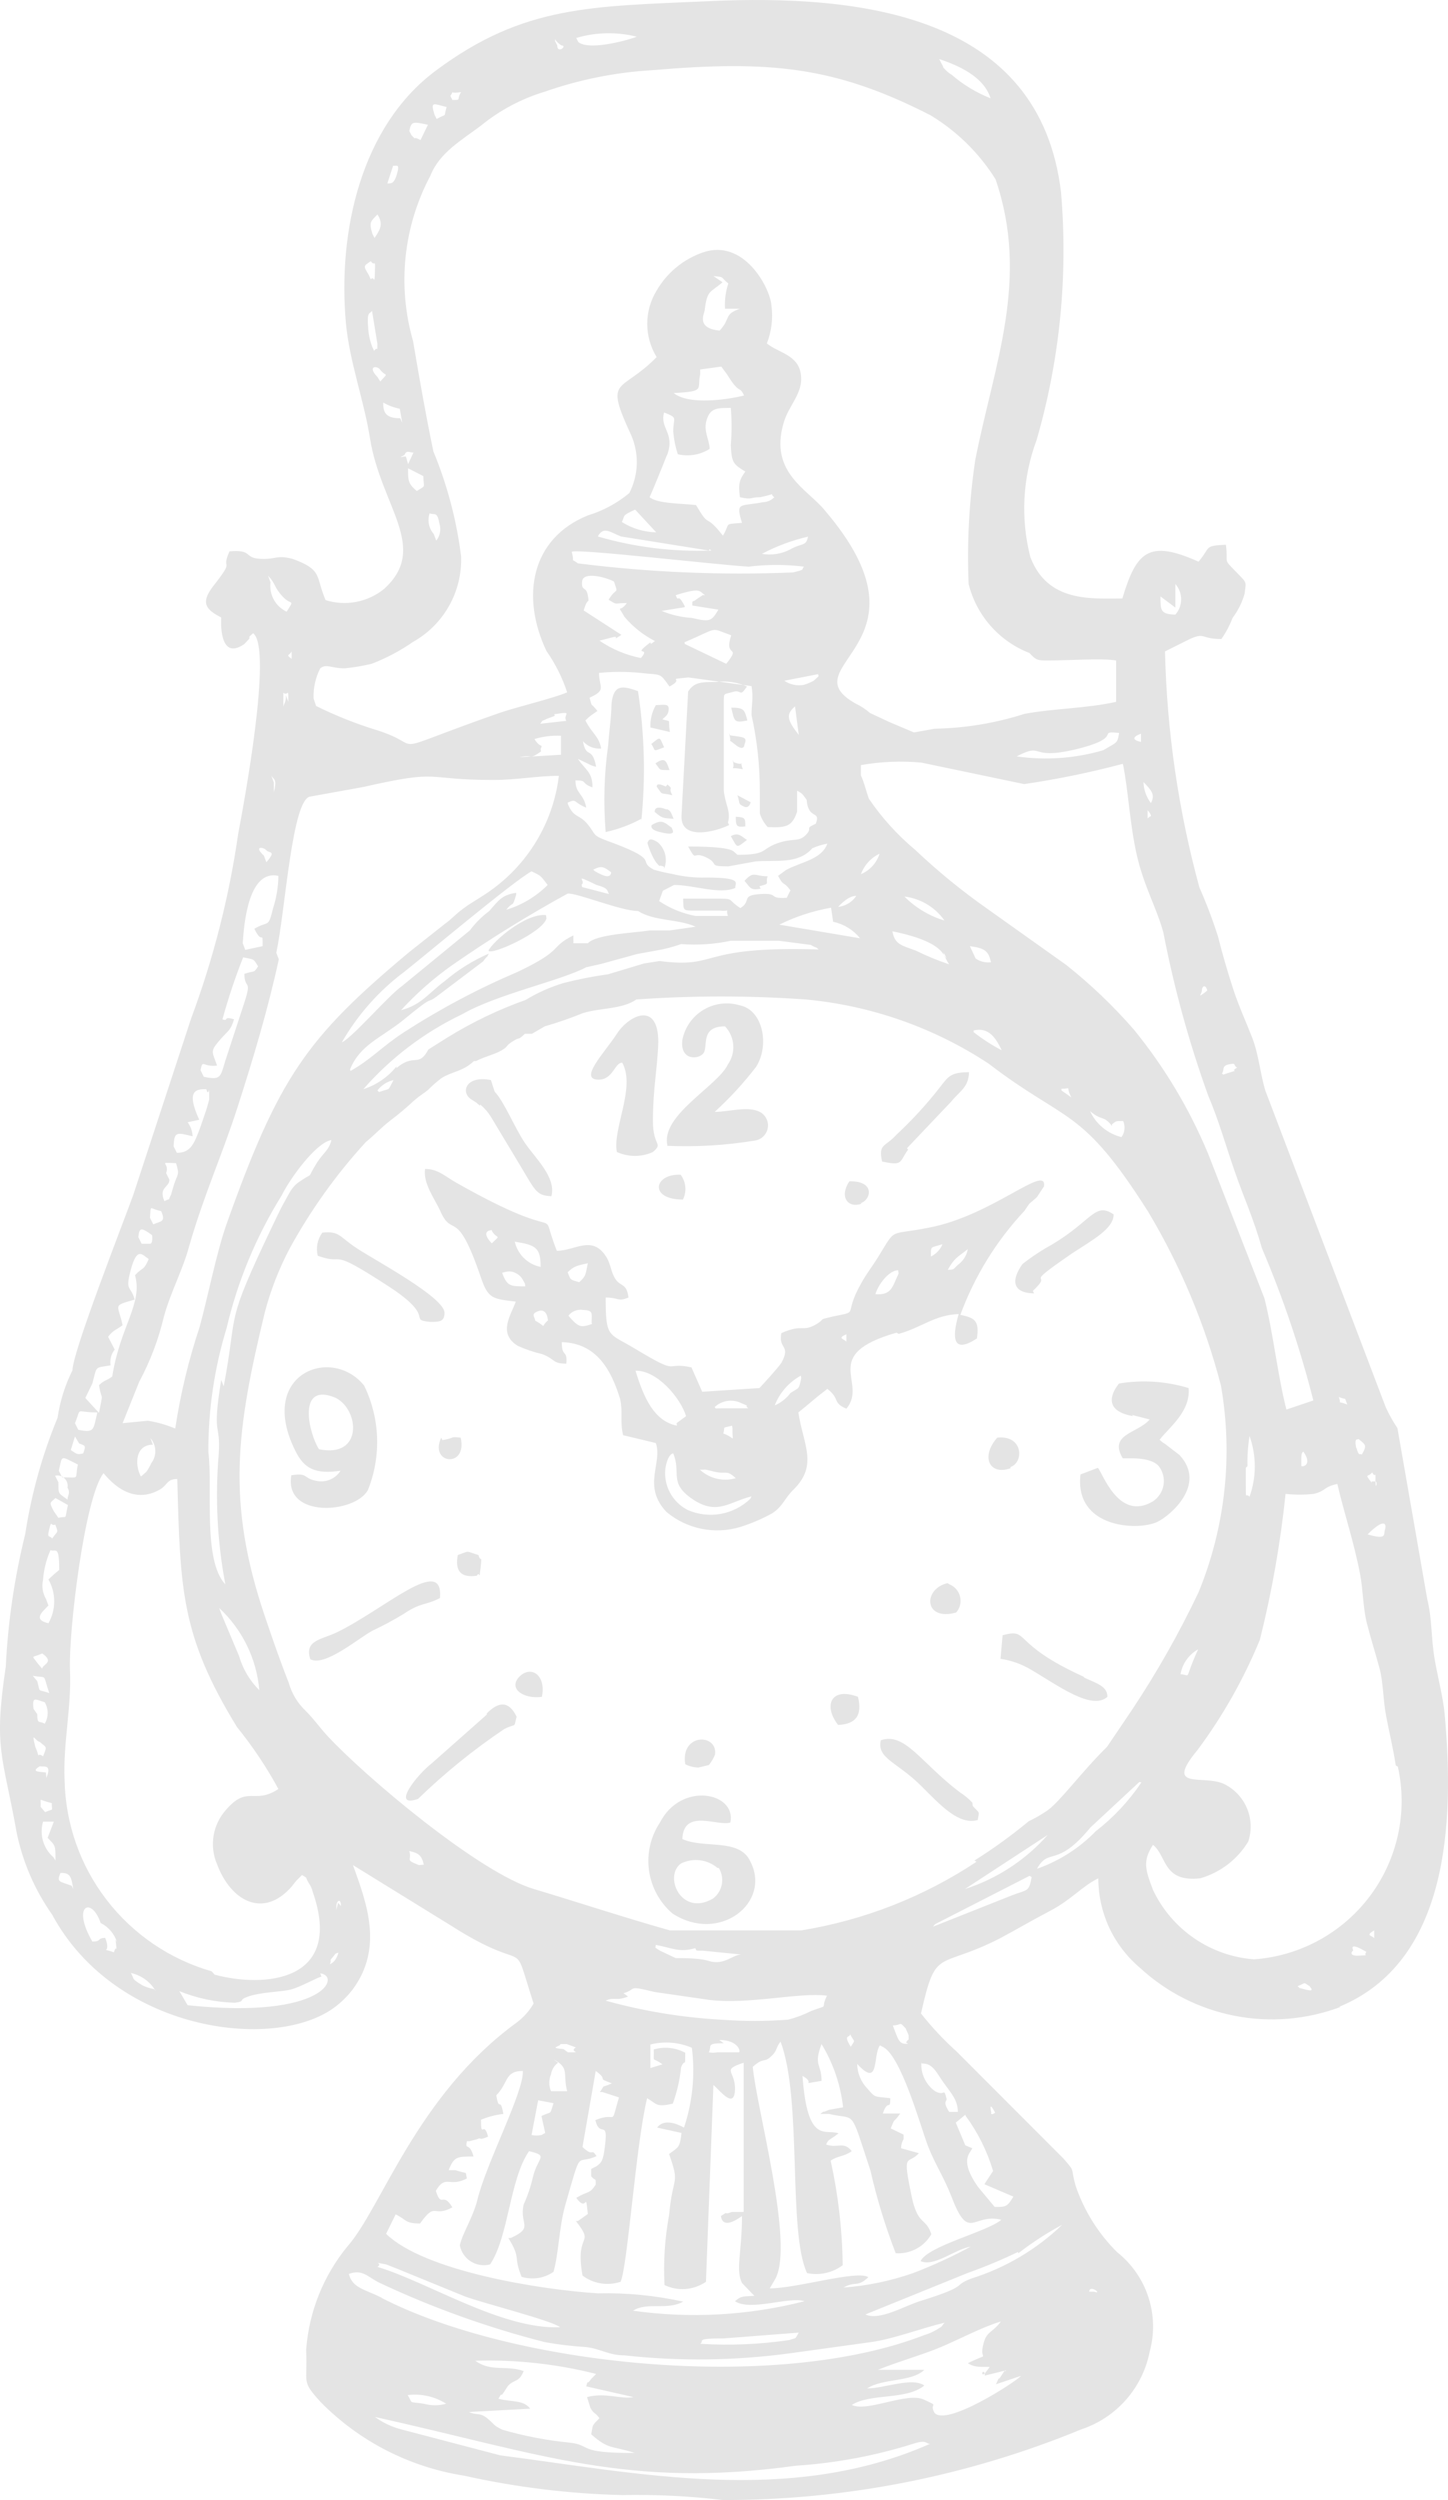 <?xml version="1.0" encoding="UTF-8"?> <svg xmlns="http://www.w3.org/2000/svg" viewBox="0 0 73 126" fill="none"><path d="M43.256 85.519C43.486 86.478 43.13 86.894 42.253 86.936C41.501 85.978 41.877 84.999 43.256 85.519ZM35.736 88.957C35.871 88.796 35.977 88.613 36.05 88.415C36.175 87.353 34.295 87.353 34.546 88.915C34.753 89.022 34.981 89.079 35.214 89.082L35.736 88.957ZM67.59 101.145C65.883 101.788 64.031 101.944 62.242 101.594C60.452 101.245 58.795 100.403 57.459 99.166C56.804 98.612 56.278 97.922 55.917 97.145C55.557 96.368 55.37 95.522 55.37 94.666C54.556 95.061 54.033 95.728 52.968 96.291C51.903 96.853 51.276 97.228 50.42 97.687C47.245 99.312 47.203 98.062 46.431 101.478C46.974 102.167 47.575 102.808 48.227 103.395L53.616 108.791C54.242 109.52 53.95 109.166 54.221 110.145C54.648 111.409 55.364 112.558 56.31 113.499C57.048 114.083 57.599 114.87 57.892 115.763C58.185 116.656 58.209 117.615 57.961 118.521C57.785 119.419 57.374 120.256 56.769 120.944C56.163 121.632 55.385 122.148 54.514 122.438C48.785 124.798 42.645 126.009 36.447 126C34.763 125.8 33.067 125.716 31.371 125.75C28.686 125.685 26.013 125.357 23.392 124.771C20.646 124.342 18.112 123.041 16.165 121.062C15.163 119.958 15.518 120.166 15.434 118.437C15.572 116.52 16.301 114.694 17.523 113.208C19.236 111.27 21.011 105.603 26.045 101.937C26.392 101.678 26.683 101.352 26.901 100.978C25.711 97.291 26.901 99.707 22.724 97.041L17.794 93.999C18.505 95.957 19.319 98.166 17.794 100.249C17.516 100.615 17.185 100.938 16.813 101.207C13.763 103.395 5.805 102.374 2.63 96.499C1.749 95.249 1.137 93.83 0.834 92.332C0.145 88.457 -0.336 88.165 0.291 83.999C0.401 81.743 0.73 79.503 1.273 77.311C1.579 75.302 2.126 73.336 2.902 71.457C3.023 70.623 3.277 69.814 3.654 69.061C3.654 68.144 6.223 61.602 6.724 60.206L9.628 51.352C10.753 48.334 11.551 45.205 12.009 42.018C12.28 40.581 13.763 32.664 12.761 31.914L12.573 32.081V32.184C12.301 32.476 12.573 32.184 12.322 32.456C10.985 33.393 11.152 31.122 11.152 31.122C10.442 30.747 10.066 30.434 10.735 29.559C11.925 28.038 11.09 28.851 11.57 27.788C12.761 27.684 12.28 28.122 13.116 28.164C13.951 28.205 13.909 27.955 14.745 28.164C16.291 28.726 15.894 29.039 16.416 30.247C16.915 30.402 17.445 30.433 17.959 30.334C18.473 30.236 18.955 30.013 19.361 29.684C21.659 27.601 19.194 25.518 18.651 22.08C18.337 20.122 17.627 18.267 17.439 16.288C17.022 11.684 18.191 6.371 21.972 3.559C26.421 0.246 29.826 0.329 35.715 0.059C43.402 -0.296 52.425 0.725 53.49 9.684C53.851 13.891 53.433 18.128 52.258 22.184C51.553 24.072 51.444 26.129 51.945 28.08C52.822 30.372 55.015 30.164 56.582 30.164C57.292 27.788 57.919 27.184 60.425 28.309L60.571 28.122C60.989 27.58 60.759 27.497 61.804 27.455C61.929 28.434 61.636 28.122 62.263 28.768C62.89 29.414 62.827 29.268 62.743 29.934C62.618 30.371 62.413 30.781 62.138 31.143C61.996 31.52 61.806 31.877 61.574 32.206C60.509 32.206 60.78 31.851 59.986 32.206L58.733 32.831C58.826 36.851 59.408 40.846 60.467 44.727C60.825 45.535 61.139 46.363 61.407 47.206C61.636 48.123 61.908 49.039 62.179 49.873C62.451 50.706 62.827 51.519 63.141 52.331C63.454 53.144 63.537 54.123 63.788 54.956L69.866 70.936C70.034 71.297 70.229 71.646 70.451 71.978L71.955 80.603C72.206 81.603 72.143 82.582 72.331 83.644C72.519 84.707 72.749 85.519 72.832 86.394C73.333 91.915 73.02 98.874 67.506 101.145H67.59ZM55.057 115.5H55.161C55.621 115.666 54.932 115.104 54.911 115.5H55.057ZM68.947 77.332C69.95 77.624 69.741 77.332 69.824 77.082C69.908 76.832 69.824 76.457 68.947 77.332ZM69.156 74.665C69.156 74.665 69.302 74.665 69.344 74.665C69.344 75.165 69.469 74.665 69.344 74.665C69.334 74.624 69.334 74.581 69.344 74.54C69.344 74.082 69.344 74.54 69.177 74.207C68.968 74.478 68.759 74.228 69.156 74.728V74.665ZM68.383 72.957C68.508 73.457 68.571 73.228 68.655 73.311C68.947 72.811 68.822 72.811 68.487 72.519C68.487 72.603 68.237 72.373 68.383 73.019V72.957ZM67.464 70.332C67.694 70.894 67.318 70.54 67.924 70.79C67.736 70.332 67.945 70.603 67.464 70.394V70.332ZM61.553 54.081C61.95 54.248 61.156 54.31 61.908 54.081C62.66 53.852 61.908 54.081 62.367 53.81C62.138 53.664 62.367 53.56 61.95 53.644C61.532 53.727 61.783 53.977 61.553 54.144V54.081ZM60.864 49.914C60.759 49.56 60.592 49.727 60.592 49.914C60.592 50.102 60.3 50.352 60.801 49.977L60.864 49.914ZM58.504 30.059C58.504 30.768 58.504 30.955 59.255 30.976C59.444 30.763 59.547 30.489 59.547 30.205C59.547 29.922 59.444 29.648 59.255 29.434V30.622L58.504 30.059ZM57.647 39.352C57.645 39.758 57.778 40.153 58.023 40.477C58.253 40.039 58.044 39.831 57.647 39.414V39.352ZM57.856 40.768V41.247C57.856 41.247 58.002 41.122 58.002 41.143C58.002 41.164 58.106 41.122 57.856 40.831V40.768ZM57.522 37.331V36.977C57.522 36.977 56.77 37.227 57.522 37.393V37.331ZM56.603 38.497C54.967 38.932 53.307 39.273 51.632 39.518L46.452 38.435C45.434 38.342 44.408 38.383 43.402 38.56V39.081C43.569 39.435 43.653 39.831 43.799 40.247C44.454 41.213 45.242 42.083 46.138 42.831C47.288 43.92 48.517 44.922 49.815 45.831L53.741 48.623C54.981 49.605 56.128 50.7 57.167 51.894C58.708 53.786 59.967 55.892 60.906 58.144L63.746 65.436C64.206 67.269 64.394 69.227 64.853 71.04L66.211 70.582C65.547 67.963 64.681 65.4 63.621 62.915C63.182 61.373 62.743 60.456 62.263 59.081C61.783 57.706 61.449 56.477 60.906 55.206C59.942 52.532 59.188 49.788 58.65 46.998C58.316 45.768 57.668 44.664 57.313 43.102C56.958 41.539 56.895 39.956 56.624 38.56L56.603 38.497ZM65.71 73.165C65.71 73.165 65.605 73.165 65.605 73.478C65.605 73.79 65.605 73.79 65.605 73.874C65.605 73.957 66.211 73.873 65.71 73.165ZM62.806 73.978C62.806 74.249 62.806 74.582 62.806 74.811C62.806 75.686 62.806 75.207 62.994 75.436C63.348 74.445 63.348 73.364 62.994 72.373C62.913 72.876 62.878 73.385 62.89 73.894L62.806 73.978ZM56.06 56.748C55.621 56.185 55.559 56.519 54.953 55.998C55.102 56.321 55.322 56.607 55.596 56.834C55.871 57.062 56.194 57.224 56.54 57.31C56.623 57.194 56.674 57.057 56.688 56.915C56.703 56.773 56.681 56.629 56.624 56.498C56.206 56.498 56.289 56.498 56.06 56.664V56.748ZM53.511 54.956L54.013 55.31C53.678 54.685 54.096 54.873 53.511 54.873V54.956ZM49.084 52.019C49.528 52.367 50.003 52.674 50.504 52.935C50.211 52.331 49.856 51.748 49.084 51.935V52.019ZM49.188 48.31C49.414 48.464 49.689 48.531 49.961 48.498C49.835 47.956 49.689 47.789 48.895 47.685L49.188 48.31ZM47.58 48.123C47.183 47.435 45.783 47.102 44.989 46.935C45.115 47.623 45.47 47.644 46.18 47.914C46.721 48.18 47.279 48.41 47.851 48.602C47.794 48.523 47.746 48.44 47.705 48.352L47.58 48.123C47.914 48.623 47.454 47.769 47.58 48.039V48.123ZM47.684 46.498C47.455 46.138 47.149 45.834 46.788 45.607C46.426 45.38 46.019 45.236 45.595 45.185C46.174 45.767 46.894 46.19 47.684 46.414V46.498ZM19.988 53.831C20.886 53.06 21.095 53.831 21.596 52.894L22.557 52.289C23.802 51.52 25.125 50.884 26.504 50.394C27.105 50.028 27.751 49.74 28.426 49.539C29.162 49.352 29.908 49.206 30.661 49.102L32.457 48.56L33.251 48.435C36.321 48.831 35.089 47.664 41.272 47.852C41.063 47.664 41.272 47.852 40.875 47.623L39.267 47.414C38.368 47.414 37.658 47.414 36.843 47.414C36.02 47.588 35.176 47.644 34.337 47.581C33.916 47.731 33.483 47.843 33.042 47.914L32.123 48.081L30.306 48.581L29.554 48.748C28.259 49.435 25.063 50.102 23.288 51.123C21.391 52.03 19.7 53.313 18.317 54.894C18.975 54.684 19.556 54.285 19.988 53.748V53.831ZM19.11 55.039C19.737 54.81 19.507 55.039 19.841 54.435C19.517 54.508 19.229 54.693 19.027 54.956L19.11 55.039ZM26.024 45.081C25.815 45.81 25.898 45.373 25.523 45.852C26.311 45.613 27.029 45.183 27.611 44.602C27.235 44.123 27.319 44.164 26.797 43.914C25.878 44.414 21.366 48.206 20.384 48.977C19.1 49.937 18.027 51.15 17.23 52.539C17.794 52.269 19.57 50.185 20.28 49.685L23.685 46.894C23.963 46.522 24.294 46.192 24.666 45.914C25.126 45.393 25.293 45.102 26.024 44.998V45.081ZM17.669 53.977C18.734 53.373 19.257 52.748 20.343 52.039C22.173 50.855 24.101 49.831 26.108 48.977C28.509 47.831 27.653 47.769 28.907 47.144V47.331C28.911 47.4 28.911 47.47 28.907 47.539C28.907 47.352 28.907 47.664 28.907 47.539H29.637C30.055 47.081 31.977 47.019 32.75 46.894H33.752L35.068 46.706C34.212 46.31 32.98 46.435 32.165 45.914C31.288 45.914 29.052 44.977 28.614 45.039C26.601 46.142 24.648 47.352 22.766 48.664C21.839 49.323 20.985 50.077 20.217 50.914C21.262 50.644 21.659 49.998 22.41 49.456C23.081 48.882 23.835 48.411 24.645 48.06C24.499 48.352 24.645 48.06 24.353 48.456L22.118 50.144C21.366 50.727 22.118 49.935 20.301 51.435C19.173 52.331 18.149 52.664 17.648 53.894L17.669 53.977ZM27.277 37.872C26.63 38.331 26.88 37.997 26.191 38.164L28.28 38.039V37.081C27.828 37.06 27.376 37.117 26.943 37.247C27.256 37.747 27.382 37.456 27.256 37.747L27.277 37.872ZM27.966 36.081L27.57 36.227C27.256 36.393 27.424 36.227 27.235 36.477L28.551 36.331C28.343 35.997 28.99 35.831 27.945 35.997L27.966 36.081ZM33.606 22.976C33.397 23.518 32.875 24.788 32.75 25.059C33.147 25.393 34.4 25.372 35.089 25.455C35.757 26.58 35.528 25.955 36.154 26.643L36.447 26.997C36.843 26.33 36.447 26.434 37.407 26.351C37.073 25.268 37.303 25.538 38.473 25.309C38.686 25.303 38.889 25.213 39.036 25.059C38.744 24.851 39.224 24.872 38.327 25.059C37.783 25.059 37.95 25.205 37.303 25.059C37.199 24.351 37.303 24.143 37.575 23.768C36.969 23.393 36.885 23.33 36.843 22.434C36.895 21.81 36.895 21.183 36.843 20.559C36.154 20.559 35.82 20.559 35.632 21.143C35.444 21.726 35.757 22.122 35.778 22.622C35.542 22.772 35.278 22.874 35.002 22.92C34.725 22.967 34.443 22.957 34.17 22.893C34.049 22.521 33.972 22.136 33.94 21.747C33.94 21.018 34.212 21.08 33.481 20.788C33.251 21.58 34.024 21.809 33.648 22.893L33.606 22.976ZM36.426 14.226C35.799 14.767 35.653 14.601 35.528 15.622C35.528 15.788 35.047 16.538 36.279 16.663C36.864 16.038 36.468 15.851 37.303 15.559C37.136 15.559 37.303 15.559 36.969 15.559C36.635 15.559 36.969 15.559 36.551 15.559C36.525 15.129 36.581 14.697 36.718 14.288C36.279 13.934 36.572 13.976 35.966 13.913L36.426 14.226ZM35.298 18.622V18.872C35.131 19.622 35.59 19.726 33.961 19.809C34.713 20.413 36.572 20.163 37.512 19.934C37.261 19.393 37.303 19.934 36.656 18.872L36.363 18.476L35.298 18.622ZM41.355 33.956L39.538 34.309C39.826 34.504 40.178 34.578 40.52 34.518C40.693 34.465 40.861 34.395 41.021 34.309C41.543 33.851 41.063 34.206 41.334 33.872L41.355 33.956ZM40.081 35.601C39.621 35.997 39.663 36.268 40.269 37.039L40.081 35.601ZM40.77 27.038C39.949 27.226 39.155 27.52 38.41 27.914C38.887 27.996 39.377 27.922 39.809 27.705C40.457 27.33 40.666 27.58 40.749 26.955L40.77 27.038ZM32.019 25.684C31.329 25.997 31.517 25.976 31.35 26.309C31.87 26.637 32.469 26.817 33.084 26.83L32.019 25.684ZM31.308 27.038C30.765 26.83 30.431 26.497 30.139 27.038C31.996 27.579 33.928 27.818 35.862 27.747C35.862 27.747 35.757 27.622 35.736 27.747L31.308 27.038ZM28.844 27.893C28.969 28.414 28.739 28.101 29.136 28.393C32.73 28.846 36.356 29 39.977 28.851C40.687 28.684 40.352 28.705 40.541 28.559C39.611 28.445 38.671 28.445 37.742 28.559C36.008 28.455 29.115 27.643 28.823 27.809L28.844 27.893ZM34.525 30.601L33.355 30.789C33.84 30.991 34.355 31.111 34.88 31.143C35.778 31.351 35.862 31.331 36.217 30.726L34.901 30.518C34.901 30.184 34.901 30.393 35.11 30.205L35.423 29.997H35.548C35.235 29.809 35.382 29.581 34.066 29.997C34.233 30.434 34.128 29.809 34.504 30.518L34.525 30.601ZM34.525 32.456L36.614 33.456C37.407 32.456 36.468 33.206 36.864 32.018C35.736 31.622 36.321 31.601 34.504 32.372L34.525 32.456ZM32.812 32.456L33.021 32.309C32.429 32.007 31.903 31.589 31.476 31.08C31.099 30.393 31.225 30.934 31.601 30.393C30.912 30.393 31.162 30.518 30.682 30.226C31.099 29.539 31.183 30.018 30.953 29.309C30.515 29.08 29.387 28.789 29.345 29.309C29.303 29.83 29.554 29.518 29.637 30.018C29.721 30.518 29.637 30.018 29.428 30.768L31.329 31.997C30.724 32.393 31.329 31.997 30.87 32.122L30.222 32.289C30.852 32.719 31.562 33.017 32.311 33.164C32.854 32.539 31.789 33.143 32.791 32.372L32.812 32.456ZM28.635 40.539C28.948 41.268 29.199 40.998 29.658 41.581C30.118 42.164 29.784 42.081 30.995 42.518C33.293 43.393 32.102 43.373 32.959 43.831C33.254 43.917 33.553 43.986 33.857 44.039C34.43 44.181 35.02 44.245 35.611 44.227C37.554 44.227 37.011 44.539 37.073 44.748C36.3 45.102 34.984 44.602 33.982 44.602L33.418 44.893L33.23 45.414C33.785 45.785 34.411 46.041 35.068 46.164H35.194H35.34H36.697C36.551 45.706 36.885 45.956 36.3 45.893H35.026C34.4 45.893 34.462 45.893 34.441 45.289H35.945C37.115 45.289 36.593 45.289 37.324 45.768C37.909 45.414 37.324 45.123 38.327 45.06C39.329 44.998 38.681 45.31 39.663 45.248L39.851 44.873C39.455 44.352 39.538 44.727 39.225 44.143L39.621 43.852C40.373 43.435 41.418 43.331 41.71 42.518C41.452 42.567 41.2 42.644 40.958 42.748C40.227 43.581 39.099 43.331 38.097 43.414L36.718 43.664C35.632 43.664 36.3 43.539 35.59 43.206C34.88 42.873 35.152 43.498 34.692 42.664C35.194 42.664 36.781 42.664 37.011 42.935L37.178 43.081C38.828 43.081 38.264 42.768 39.392 42.435C40.081 42.248 40.29 42.435 40.645 42.06C41 41.685 40.52 41.789 41.125 41.518C41.397 40.81 40.749 41.352 40.666 40.31C40.478 40.06 40.478 39.997 40.185 39.852V40.914C39.935 41.643 39.663 41.727 38.703 41.685C38.521 41.488 38.386 41.253 38.306 40.997V39.956C38.314 38.639 38.174 37.325 37.888 36.039C37.888 35.435 37.992 35.226 37.888 34.581L34.713 34.143C33.439 34.268 34.608 34.143 33.752 34.601C33.23 33.872 33.376 34.039 32.29 33.914C31.596 33.845 30.896 33.845 30.201 33.914C30.201 34.664 30.598 34.768 29.721 35.164C29.888 35.726 29.721 35.331 30.118 35.831L29.763 36.081C29.533 36.268 29.763 36.081 29.512 36.31C29.846 36.976 30.201 37.101 30.306 37.727C30.134 37.741 29.961 37.715 29.801 37.65C29.641 37.584 29.499 37.482 29.387 37.352C29.554 38.289 29.846 37.56 30.055 38.643C29.915 38.62 29.78 38.57 29.658 38.497C29.22 38.289 29.658 38.497 29.136 38.247C29.491 38.789 29.888 38.914 29.867 39.685C29.241 39.456 29.658 39.331 29.011 39.331C29.011 40.018 29.428 39.977 29.554 40.706C28.886 40.435 29.094 40.227 28.614 40.456L28.635 40.539ZM29.345 44.706L30.703 45.06C30.598 44.893 30.703 44.768 30.076 44.602C28.823 43.998 29.575 44.393 29.324 44.581L29.345 44.706ZM30.828 43.977C30.452 43.685 30.327 43.622 29.951 43.81C29.951 43.81 29.742 43.81 30.327 44.081C30.912 44.352 30.807 43.852 30.807 43.852L30.828 43.977ZM43.36 47.289C43.017 46.864 42.538 46.57 42.002 46.456L41.898 45.748C40.991 45.906 40.112 46.193 39.287 46.602L43.36 47.289ZM43.36 45.206C43.005 45.018 42.566 45.373 42.253 45.706C42.467 45.684 42.672 45.606 42.847 45.483C43.023 45.358 43.164 45.191 43.256 44.998L43.36 45.206ZM44.509 42.956C44.255 43.048 44.025 43.195 43.833 43.386C43.642 43.577 43.495 43.807 43.402 44.06C43.669 43.947 43.902 43.766 44.078 43.536C44.254 43.306 44.366 43.034 44.405 42.748L44.509 42.956ZM56.561 36.956C55.078 36.789 56.874 37.143 54.138 37.789C51.84 38.31 52.655 37.393 51.255 38.122C52.716 38.332 54.205 38.225 55.621 37.81C56.435 37.331 56.31 37.497 56.456 36.747L56.561 36.956ZM47.454 3.184C47.642 3.496 47.454 3.309 47.684 3.538C47.771 3.627 47.869 3.704 47.976 3.767C48.559 4.27 49.223 4.671 49.94 4.955C49.585 3.83 48.269 3.288 47.35 2.975L47.454 3.184ZM29.157 2.121C29.763 2.6 31.935 1.934 32.102 1.85C31.099 1.598 30.045 1.619 29.052 1.913L29.157 2.121ZM28.092 2.288C28.092 2.746 28.635 2.288 28.301 2.288C27.883 2.017 27.987 1.809 27.987 2.079L28.092 2.288ZM22.807 5.038C23.288 5.038 22.995 5.038 23.246 4.642C22.431 4.767 23.016 4.413 22.703 4.83L22.807 5.038ZM22.014 5.996C22.557 5.684 22.348 5.996 22.515 5.392C21.867 5.246 21.679 5.059 21.909 5.788L22.014 5.996ZM20.74 6.809C21.053 7.142 20.74 6.809 21.199 7.059L21.575 6.288C20.844 6.142 20.739 6.08 20.635 6.6L20.74 6.809ZM19.528 9.246C19.737 9.246 19.841 9.246 19.967 8.913C20.217 8.163 19.967 8.392 19.82 8.351L19.528 9.246ZM18.881 11.996C19.131 11.621 19.361 11.309 19.027 10.809C18.693 11.163 18.588 11.184 18.776 11.788L18.881 11.996ZM18.693 14.08C18.86 13.851 18.881 14.455 18.901 13.705C18.922 12.955 18.901 13.476 18.693 13.163C18.337 13.413 18.296 13.372 18.588 13.851L18.693 14.08ZM18.86 17.684C19.069 17.392 19.006 17.851 19.027 17.33L18.755 15.663C18.63 15.851 18.484 15.663 18.567 16.601C18.589 16.893 18.652 17.181 18.755 17.455L18.86 17.684ZM19.173 19.226C19.612 18.726 19.465 19.018 19.173 18.642C19.027 18.413 18.484 18.434 19.027 18.997L19.173 19.226ZM20.28 21.309L20.155 20.601C19.861 20.544 19.578 20.438 19.319 20.288C19.319 20.747 19.403 21.08 20.176 21.08L20.28 21.309ZM20.572 23.393L20.844 22.809C20.614 22.809 20.51 22.663 20.384 22.934C19.946 23.163 20.405 22.955 20.468 23.018L20.572 23.393ZM20.572 23.601C20.572 24.226 20.572 24.372 21.011 24.747C21.512 24.434 21.345 24.622 21.345 23.997L20.572 23.601ZM15.935 35.581C16.911 36.064 17.924 36.468 18.964 36.789C21.721 37.643 18.964 38.102 25.23 35.914C26.17 35.601 27.925 35.185 28.593 34.893C28.349 34.151 27.997 33.45 27.549 32.809C26.254 30.08 26.755 27.143 29.637 25.976C30.402 25.744 31.112 25.361 31.726 24.851C31.955 24.405 32.083 23.915 32.102 23.415C32.12 22.914 32.027 22.416 31.831 21.955C30.431 18.934 31.267 19.872 33.105 17.997C32.794 17.492 32.63 16.912 32.63 16.32C32.63 15.728 32.794 15.147 33.105 14.642C33.624 13.748 34.446 13.068 35.423 12.726C37.512 11.996 38.828 14.517 38.891 15.392C38.978 16.04 38.899 16.7 38.661 17.309C39.245 17.788 40.227 17.872 40.373 18.851C40.52 19.83 39.747 20.413 39.496 21.351C38.786 23.83 40.728 24.663 41.585 25.726C47.392 32.518 39.705 33.518 43.13 35.456C43.395 35.581 43.641 35.742 43.861 35.935L44.843 36.393L46.076 36.914L47.12 36.727C48.66 36.698 50.187 36.446 51.653 35.977C53.094 35.706 54.785 35.706 56.269 35.372V33.289C55.6 33.164 53.825 33.289 52.843 33.289C52.342 33.289 52.237 33.289 51.903 32.914C51.15 32.621 50.477 32.152 49.943 31.547C49.409 30.942 49.028 30.217 48.833 29.434C48.746 27.345 48.858 25.253 49.167 23.184C50.107 18.392 51.924 14.101 50.191 9.038C49.367 7.72 48.243 6.614 46.911 5.809C42.065 3.329 38.786 3.038 32.875 3.538C31.03 3.646 29.209 4.011 27.465 4.621C26.291 4.975 25.198 5.555 24.249 6.33C23.288 7.059 22.16 7.684 21.7 8.851C20.337 11.41 20.022 14.398 20.823 17.184C21.178 19.267 21.45 20.83 21.847 22.747C22.548 24.44 23.019 26.22 23.246 28.039C23.278 28.91 23.069 29.773 22.641 30.534C22.214 31.295 21.585 31.924 20.823 32.351C20.174 32.802 19.473 33.173 18.734 33.456C18.287 33.562 17.834 33.639 17.377 33.684C16.687 33.684 16.458 33.434 16.144 33.684C15.904 34.155 15.789 34.678 15.81 35.206L15.935 35.581ZM21.993 27.247C22.086 27.132 22.15 26.996 22.179 26.851C22.208 26.706 22.201 26.555 22.16 26.413C22.035 25.747 21.93 25.976 21.659 25.872C21.599 26.049 21.586 26.238 21.623 26.421C21.66 26.604 21.744 26.773 21.867 26.913L21.993 27.247ZM14.056 48.352C13.513 50.852 12.761 53.373 11.967 55.831C11.173 58.289 10.275 60.227 9.523 62.852C9.231 63.956 8.604 65.123 8.27 66.332C7.999 67.486 7.578 68.599 7.017 69.644L6.181 71.728L7.455 71.603C7.929 71.679 8.392 71.811 8.834 71.998C9.096 70.258 9.508 68.543 10.066 66.873C10.484 65.332 10.923 63.102 11.424 61.685C14.056 54.289 15.455 52.31 20.614 47.998L22.431 46.56C22.807 46.289 22.912 46.123 23.329 45.81C23.747 45.498 23.873 45.456 24.311 45.164C25.368 44.505 26.263 43.618 26.932 42.569C27.601 41.52 28.025 40.336 28.175 39.102C27.047 39.102 26.087 39.31 24.854 39.31C21.283 39.31 22.348 38.747 18.317 39.664L15.664 40.143C14.724 40.185 14.39 45.873 13.93 48.018L14.056 48.352ZM11.278 69.873C12.03 65.894 11.278 66.936 13.742 61.769C13.93 61.394 14.097 60.998 14.348 60.56C14.599 60.123 14.703 59.81 15.121 59.54C15.915 58.998 15.392 59.539 15.977 58.602C16.311 58.081 16.583 57.977 16.708 57.456C15.935 57.581 14.62 59.394 14.202 60.248C12.918 62.312 11.979 64.571 11.424 66.936C10.805 68.961 10.495 71.068 10.505 73.186C10.735 75.019 10.212 78.624 11.361 79.853C10.952 77.691 10.84 75.483 11.027 73.29C11.131 71.603 10.672 72.519 11.152 69.54L11.278 69.873ZM11.173 81.374L12.05 83.457C12.24 84.111 12.592 84.706 13.074 85.186C12.937 83.602 12.215 82.124 11.048 81.04L11.173 81.374ZM7.706 72.811C6.85 72.811 6.766 73.769 7.1 74.415C7.267 74.29 7.1 74.415 7.372 74.186C7.471 74.049 7.555 73.903 7.622 73.749C7.764 73.565 7.838 73.337 7.83 73.106C7.822 72.874 7.734 72.651 7.581 72.478L7.706 72.811ZM14.369 36.935L14.16 36.581C14.139 36.706 13.805 36.227 14.244 36.602L14.369 36.935ZM14.536 35.372C14.536 34.559 14.536 35.122 14.285 34.914V35.831C14.223 35.476 14.432 35.518 14.411 35.039L14.536 35.372ZM14.703 32.831C14.578 33.059 14.39 32.976 14.703 33.206C14.703 33.081 15.016 33.434 14.703 33.206V33.018V32.831ZM13.638 29.351C13.6 29.652 13.658 29.957 13.805 30.223C13.951 30.488 14.178 30.701 14.452 30.83C14.87 30.143 14.703 30.559 14.244 30.059C13.784 29.559 13.909 29.414 13.513 29.018L13.638 29.351ZM13.805 39.435V39.935C13.972 39.268 13.826 39.31 13.68 39.102L13.805 39.435ZM13.429 43.456C13.951 42.852 13.575 43.018 13.429 42.852C13.283 42.685 12.761 42.623 13.304 43.123L13.429 43.456ZM12.364 47.873L13.241 47.685C13.241 46.81 13.241 47.685 12.823 46.81C13.554 46.373 13.513 46.81 13.763 45.789C13.936 45.257 14.028 44.703 14.035 44.143C12.531 43.81 12.301 46.539 12.238 47.539L12.364 47.873ZM10.275 54.269C11.152 54.456 11.111 54.269 11.361 53.456L12.322 50.519C12.719 49.31 12.322 49.894 12.322 49.081C12.865 48.894 12.761 49.081 13.011 48.706C12.761 48.289 12.823 48.373 12.259 48.248C11.855 49.27 11.506 50.313 11.215 51.373C11.549 51.498 11.215 51.185 11.8 51.373C11.612 51.977 11.528 51.894 11.048 52.456C10.567 53.019 10.714 53.019 10.943 53.706C10.191 53.789 10.233 53.352 10.108 53.935L10.275 54.269ZM8.917 58.102C9.628 58.102 9.795 57.623 10.108 56.789L10.4 55.935C10.4 55.935 10.547 55.435 10.547 55.414C10.547 54.394 10.547 55.414 10.4 54.894C9.941 54.894 9.335 54.894 10.045 56.435L9.46 56.56C9.613 56.767 9.7 57.013 9.711 57.269C8.876 57.06 8.792 57.039 8.75 57.769L8.917 58.102ZM8.541 59.456C8.541 59.852 7.977 59.831 8.291 60.539C8.688 60.31 8.395 60.644 8.625 60.206C8.625 60.206 8.729 59.831 8.771 59.706C8.959 59.123 9.064 59.248 8.876 58.623C7.873 58.581 8.583 58.581 8.374 59.123L8.541 59.456ZM7.727 61.706C8.103 61.54 8.374 61.602 8.124 61.039C7.497 60.914 7.622 60.665 7.56 61.373L7.727 61.706ZM7.142 62.685C7.309 62.685 7.414 62.685 7.56 62.685C7.706 62.685 7.685 62.331 7.664 62.248C7.142 61.873 7.017 61.831 6.975 62.352L7.142 62.685ZM4.301 70.457L4.991 71.207C5.22 69.998 5.137 70.728 4.991 69.811C5.304 69.519 5.325 69.623 5.659 69.373C6.056 66.832 7.205 65.727 6.808 64.269C7.205 63.831 7.226 64.082 7.497 63.456C7.163 63.227 6.912 62.831 6.599 63.977C6.286 65.123 6.599 64.769 6.787 65.498C5.638 65.832 5.951 65.707 6.181 66.79C5.847 67.04 5.722 67.019 5.45 67.373L5.784 68.019C5.695 68.129 5.631 68.256 5.595 68.392C5.559 68.529 5.552 68.671 5.575 68.811C4.74 68.957 4.907 68.811 4.656 69.727L4.301 70.457ZM3.946 72.061C4.782 72.228 4.698 72.061 4.907 71.186C3.737 71.186 4.134 70.873 3.779 71.728L3.946 72.061ZM3.57 73.082C3.863 73.269 3.863 73.332 4.197 73.248C4.343 72.832 4.301 72.873 3.988 72.748L3.779 72.394L3.57 73.082ZM3.132 74.457C4.072 74.457 3.758 74.603 3.925 73.811C3.006 73.353 3.153 73.332 2.965 74.124L3.132 74.457ZM2.944 74.707C2.944 75.353 2.944 75.228 3.403 75.582C3.403 75.353 3.57 75.249 3.403 74.978C3.419 74.893 3.414 74.806 3.387 74.724C3.361 74.641 3.315 74.567 3.253 74.507C3.191 74.448 3.115 74.404 3.032 74.38C2.948 74.357 2.861 74.355 2.777 74.374L2.944 74.707ZM2.944 76.499C3.424 76.374 3.236 76.686 3.424 75.853L2.797 75.499C2.547 75.749 2.442 75.665 2.714 76.165L2.944 76.499ZM2.442 80.915C2.15 81.228 1.628 81.624 2.442 81.811C2.633 81.474 2.733 81.094 2.733 80.707C2.733 80.32 2.633 79.94 2.442 79.603L2.735 79.332L2.985 79.124C2.985 77.811 2.797 78.249 2.547 78.124C2.334 78.597 2.207 79.105 2.171 79.624C2.097 79.95 2.149 80.292 2.317 80.582L2.442 80.915ZM2.275 91.332C2.735 91.124 2.61 91.332 2.61 90.874C1.858 90.707 2.087 90.54 2.046 91.061L2.275 91.332ZM2.129 84.103C2.129 83.874 2.777 83.79 2.129 83.332C1.586 83.582 1.565 83.374 1.899 83.832L2.129 84.103ZM1.878 84.728C2.046 85.374 1.878 85.103 2.484 85.332C2.129 84.29 2.421 84.603 1.649 84.457L1.878 84.728ZM1.878 86.394C1.878 86.936 1.983 86.707 2.254 86.874C2.352 86.71 2.403 86.523 2.403 86.332C2.403 86.141 2.352 85.954 2.254 85.79C1.795 85.665 1.607 85.457 1.69 86.124L1.878 86.394ZM1.878 88.29C1.983 88.665 1.878 88.29 2.171 88.52C2.38 87.978 2.359 88.103 2.004 87.79C1.774 87.749 1.565 87.186 1.774 88.02L1.878 88.29ZM2.338 89.603C2.63 88.895 2.213 89.061 2.004 89.02C1.565 89.29 1.899 89.29 2.317 89.332L2.338 89.603ZM2.797 93.77C2.797 92.978 2.797 93.041 2.401 92.624L2.714 91.811H2.171C2.077 92.129 2.076 92.466 2.169 92.784C2.261 93.101 2.443 93.385 2.693 93.603L2.797 93.77ZM2.797 76.832C2.547 76.957 2.609 76.561 2.484 77.061C2.359 77.561 2.484 77.353 2.63 77.54C2.923 77.103 2.985 77.332 2.714 76.665L2.797 76.832ZM3.696 95.207C3.591 94.624 3.57 94.374 3.048 94.395C2.839 94.874 3.006 94.811 3.612 95.041L3.696 95.207ZM5.91 97.916C5.846 97.701 5.739 97.502 5.595 97.33C5.452 97.158 5.274 97.017 5.074 96.916C4.615 95.561 3.591 96.02 4.656 97.853C5.137 97.853 4.865 97.686 5.304 97.666C5.659 98.582 4.928 98.103 5.743 98.395C5.889 97.895 5.91 98.645 5.826 97.749L5.91 97.916ZM10.818 99.52C13.283 100.187 17.356 99.916 15.768 95.353C15.729 95.189 15.658 95.033 15.559 94.895C15.351 94.541 15.559 94.707 15.225 94.499L14.954 94.77C14.954 94.77 14.745 95.02 14.724 95.061C13.283 96.728 11.633 95.811 10.943 93.957C10.75 93.508 10.688 93.013 10.766 92.529C10.844 92.046 11.057 91.595 11.382 91.228C12.489 89.936 12.802 90.978 14.035 90.165C13.436 89.062 12.737 88.016 11.946 87.04C9.126 82.436 9.085 80.124 8.938 74.54C8.395 74.54 8.458 74.853 8.04 75.082C6.494 75.957 5.346 74.374 5.22 74.249C4.26 75.457 3.445 82.311 3.528 84.186C3.612 86.061 3.173 87.832 3.257 89.728C3.301 91.912 4.044 94.024 5.378 95.756C6.713 97.488 8.568 98.749 10.672 99.353L10.818 99.52ZM7.852 100.353C7.719 100.122 7.538 99.921 7.323 99.763C7.107 99.605 6.86 99.494 6.599 99.437C6.787 99.77 6.599 99.707 7.184 100.061C7.37 100.15 7.566 100.213 7.769 100.249L7.852 100.353ZM16.207 99.624C16.061 99.624 15.163 100.145 14.661 100.27C14.16 100.395 13.22 100.395 12.573 100.603C11.925 100.812 12.447 100.853 11.842 100.937C10.881 100.912 9.933 100.714 9.043 100.353L9.46 101.062C16.416 101.791 17.189 99.562 16.144 99.457L16.207 99.624ZM17.189 98.374C16.834 98.499 17.001 98.374 16.771 98.645C16.541 98.916 16.771 98.645 16.604 99.082C16.541 98.916 16.938 99.103 17.126 98.166L17.189 98.374ZM17.189 96.061C17.189 95.645 16.959 95.791 16.959 96.061C16.959 96.332 16.938 96.353 17.042 95.895L17.189 96.061ZM21.366 93.978C21.262 93.52 21.115 93.395 20.635 93.29C20.781 93.79 20.384 93.707 21.115 93.999L21.366 93.978ZM26.797 107.604C26.962 107.635 27.133 107.635 27.298 107.604C27.298 107.604 27.298 107.603 27.486 107.499L27.298 106.645C27.862 106.374 27.695 106.645 27.904 105.999L27.131 105.853L26.797 107.604ZM28.635 103.437C29.491 103.437 28.635 103.437 29.032 103.187L28.572 103.02C28.238 103.02 28.572 103.02 28.259 103.02C28.259 103.145 27.611 103.208 28.405 103.27L28.635 103.437ZM28.134 103.958C27.944 104.099 27.817 104.308 27.779 104.541C27.721 104.676 27.692 104.822 27.692 104.968C27.692 105.115 27.721 105.26 27.779 105.395H28.593C28.363 104.52 28.739 104.228 27.904 103.791L28.134 103.958ZM19.465 112.583C21.387 114.458 27.194 115.395 30.139 115.583C31.584 115.549 33.029 115.689 34.441 116C33.627 116.458 32.624 116 31.914 116.458C34.8 116.864 37.738 116.701 40.562 115.979C39.788 115.729 37.825 116.5 37.053 115.979C37.386 115.687 37.491 115.75 38.034 115.708L37.929 115.604L37.407 115.062C37.073 114.395 37.407 113.499 37.407 111.687C36.342 112.458 36.363 111.687 36.342 111.687C36.864 111.354 36.342 111.687 36.906 111.479H37.303C37.303 111.479 37.303 111.479 37.491 111.479V103.958C36.321 104.353 37.094 104.333 37.053 105.333C37.011 106.333 36.279 105.333 35.966 105.083L35.59 115C35.288 115.209 34.935 115.334 34.569 115.363C34.202 115.392 33.834 115.325 33.502 115.166C33.439 113.988 33.516 112.806 33.731 111.645C33.919 109.562 34.295 110.166 33.731 108.562C34.191 108.208 34.274 108.27 34.358 107.499L33.126 107.228C33.46 106.791 34.066 106.999 34.483 107.228C34.916 105.935 35.051 104.561 34.88 103.207C34.221 102.924 33.487 102.866 32.791 103.041V104.228L33.397 104.041C32.833 103.624 32.98 104.041 32.959 103.291C33.489 103.135 34.06 103.195 34.546 103.457C34.546 104.291 34.546 103.687 34.337 104.187C34.275 104.813 34.134 105.429 33.919 106.02C33.063 106.228 33.105 106.02 32.624 105.749C32.06 108.041 31.642 114.208 31.288 115C30.966 115.107 30.623 115.135 30.288 115.081C29.953 115.026 29.637 114.891 29.366 114.687C28.969 112.416 30.034 113.229 29.032 111.937H29.136L29.637 111.583C29.491 110.291 29.637 111.583 29.052 110.77C29.679 110.395 29.7 110.604 30.034 110.103C30.034 109.708 30.034 109.958 29.805 109.687V109.312L30.055 109.187C30.327 108.999 30.41 108.895 30.494 108.187C30.682 106.749 30.243 107.791 30.014 106.853C31.162 106.374 30.744 107.291 31.204 105.708L30.369 105.437C30.369 105.437 30.369 105.437 30.243 105.437C30.556 104.999 30.243 105.27 30.849 104.999C29.992 104.687 30.744 104.895 30.034 104.374L29.366 108.208C29.972 108.77 29.763 108.208 30.076 108.666C28.99 109.166 29.366 108.124 28.489 111.166C28.175 112.312 28.175 113.541 27.904 114.5C27.672 114.66 27.407 114.766 27.128 114.809C26.85 114.853 26.565 114.832 26.296 114.75C25.857 113.687 26.296 113.875 25.627 112.791H25.753C26.943 112.249 26.17 112.124 26.4 111.104C26.599 110.669 26.753 110.215 26.86 109.749C27.11 108.687 27.695 108.666 26.672 108.416C25.69 109.833 25.648 112.729 24.708 114.124C24.545 114.168 24.374 114.177 24.207 114.151C24.04 114.126 23.88 114.066 23.737 113.976C23.594 113.886 23.471 113.768 23.376 113.629C23.28 113.489 23.215 113.332 23.183 113.166C23.288 112.604 23.831 111.791 24.061 110.895C24.499 109.041 26.421 105.416 26.358 104.374C25.439 104.374 25.648 104.958 25.021 105.603C25.168 106.499 25.209 105.603 25.377 106.541C24.989 106.585 24.609 106.683 24.249 106.833C24.249 107.853 24.395 106.833 24.604 107.687C24.061 107.916 24.311 107.687 24.061 107.812L23.664 107.916C23.664 107.916 23.664 107.916 23.538 107.916C23.434 108.416 23.664 107.916 23.873 108.687C23.037 108.687 22.891 108.687 22.619 109.374H22.954C23.643 109.604 23.434 109.374 23.538 109.791C22.64 110.27 22.473 109.562 21.972 110.416C22.264 111.333 22.306 110.416 22.807 111.249C21.805 111.791 21.993 110.916 21.178 112.062C20.405 112.062 20.51 111.874 19.946 111.604L19.465 112.583ZM31.663 100.624C31.037 100.874 30.974 100.624 30.535 100.832C32.438 101.361 34.392 101.682 36.363 101.791C37.483 101.874 38.606 101.874 39.726 101.791C40.13 101.688 40.523 101.541 40.895 101.353C41.877 100.978 41.313 101.353 41.689 100.582C40.311 100.395 37.783 101.041 35.736 100.791L33 100.395C31.559 100.041 32.144 100.249 31.434 100.457L31.663 100.624ZM33.272 98.312L34.066 98.687C34.483 98.687 35.214 98.687 35.674 98.812C36.572 99.124 36.99 98.395 37.512 98.52L35.423 98.312C34.984 98.312 35.152 98.312 35.047 98.187C34.254 98.416 33.919 98.186 33.063 98.02C33.053 98.068 33.046 98.117 33.042 98.166L33.272 98.312ZM36.489 102.978C35.569 102.978 35.904 103.103 35.736 103.437C35.875 103.46 36.016 103.46 36.154 103.437H37.115C37.115 103.437 37.115 103.437 37.24 103.437C37.366 103.437 37.24 102.812 36.259 102.812L36.489 102.978ZM36.489 117.854C34.964 117.854 35.548 117.979 35.298 118.125C36.797 118.219 38.302 118.156 39.788 117.937C40.206 117.791 40.039 117.937 40.269 117.562L36.489 117.854ZM19.027 114.249C21.596 115.02 25.293 117.416 28.238 117.291C27.841 116.958 24.29 116.062 23.413 115.729L20.05 114.354L19.465 114.124C18.63 113.979 19.361 114.041 19.027 114.249ZM19.236 115.812C25.836 119.208 39.016 120.625 46.598 117.687C46.801 117.626 46.998 117.542 47.183 117.437C47.6 117.187 47.413 117.291 47.621 117.062C46.472 117.333 45.011 117.895 43.903 118.041L39.83 118.604C37.06 118.979 34.254 119.014 31.476 118.708C30.703 118.708 30.264 118.375 29.554 118.291C28.853 118.249 28.156 118.166 27.465 118.041C24.591 117.308 21.793 116.304 19.11 115.041C18.526 114.749 18.275 114.354 17.586 114.604C17.774 115.333 18.4 115.374 19.256 115.812H19.236ZM26.713 121.396L23.643 121.562C24.04 121.75 24.186 121.562 24.583 121.896C24.98 122.229 24.854 122.229 25.335 122.458C26.433 122.777 27.559 122.993 28.698 123.104C29.867 123.229 29.032 123.646 31.998 123.625C30.828 123.25 30.703 123.479 29.805 122.688C29.909 122.188 29.805 122.291 30.222 121.875C29.951 121.521 29.972 121.708 29.763 121.354L29.596 120.812C30.515 120.562 31.329 120.937 31.935 120.812L29.554 120.27C29.658 119.875 29.554 120.271 29.805 119.895L30.055 119.645C28.063 119.141 26.01 118.916 23.956 118.979C24.771 119.562 25.523 119.187 26.4 119.5C26.17 120.083 25.941 119.895 25.606 120.25L25.377 120.604C25.189 120.875 25.377 120.458 25.126 120.895C25.878 121.083 26.358 120.938 26.734 121.396H26.713ZM20.552 120.708C20.844 121.187 20.552 121.021 21.366 121.146C21.735 121.249 22.125 121.249 22.494 121.146C21.923 120.784 21.244 120.629 20.572 120.708H20.552ZM46.869 123.166C46.681 123.166 46.723 122.938 46.034 123.166C44.115 123.769 42.13 124.139 40.123 124.271C31.642 125.438 27.34 123.687 18.901 121.812C19.321 122.117 19.797 122.336 20.301 122.458L25.23 123.75C32.102 124.625 39.768 126.312 46.89 123.166H46.869ZM51.444 119.75L50.211 120.166C50.483 119.562 50.211 120.166 50.525 119.666C50.838 119.166 50.525 119.666 50.733 119.458L49.647 119.729C49.647 119.729 49.647 119.729 49.647 119.625L49.898 119.291C49.251 119.291 49.104 119.291 48.791 119.104C50.065 118.479 49.313 119.104 49.585 118.104C49.752 117.479 50.002 117.604 50.462 117C49.543 117.27 48.373 117.895 47.433 118.291C46.493 118.687 45.344 119 44.258 119.437H46.598C45.971 120.062 44.509 119.854 43.715 120.375C44.572 120.375 45.992 119.791 46.598 120.229C45.679 120.979 43.883 120.604 42.943 121.208C43.736 121.583 45.721 120.541 46.577 120.937C47.433 121.333 46.828 121.062 47.099 121.583C47.642 122.354 51.214 120.041 51.465 119.75H51.444ZM51.318 113.499C50.489 113.899 49.638 114.253 48.77 114.562L43.632 116.645C44.321 116.979 45.574 116.229 46.368 115.979C48.979 115.166 47.934 115.229 48.979 114.833C50.693 114.295 52.259 113.368 53.553 112.124C52.776 112.541 52.035 113.022 51.339 113.562L51.318 113.499ZM49.961 106.478C49.961 106.645 50.169 106.478 50.169 106.478C50.169 106.478 49.815 105.77 49.981 106.499L49.961 106.478ZM48.666 106.583L48.185 106.978L48.666 108.124L49.021 108.27C48.874 108.562 48.373 108.895 49.313 110.228L50.148 111.229C50.712 111.229 50.775 111.229 51.089 110.708L49.627 110.083L50.065 109.416C49.769 108.42 49.303 107.483 48.687 106.645L48.666 106.583ZM46.452 103.937C46.431 104.219 46.484 104.501 46.605 104.756C46.726 105.011 46.91 105.231 47.141 105.395C47.663 105.687 47.559 105.145 47.726 105.791C47.726 105.916 47.517 105.916 47.851 106.437H48.29C48.29 105.853 47.956 105.499 47.58 104.978C47.203 104.458 47.036 103.978 46.472 103.999L46.452 103.937ZM44.363 103.082C43.987 103.603 44.363 105.27 43.214 104.02C43.222 104.488 43.408 104.935 43.736 105.27C44.154 105.749 44.05 105.645 44.885 105.749C44.885 106.416 44.76 105.749 44.509 106.52H45.386C44.968 107.103 45.157 106.645 44.906 107.27L45.553 107.583V107.708V107.812C45.471 107.951 45.428 108.109 45.428 108.27L46.326 108.52C45.762 109.145 45.47 108.353 45.971 110.749C46.285 112.187 46.681 111.749 46.953 112.604C46.773 112.915 46.51 113.171 46.193 113.34C45.875 113.509 45.516 113.586 45.157 113.562C44.632 112.206 44.206 110.813 43.883 109.395C42.817 106.166 43.193 106.874 41.794 106.541H41.648C41.648 106.541 41.522 106.541 41.501 106.541C41.48 106.541 41.397 106.541 41.355 106.541C41.648 106.312 41.355 106.541 41.794 106.333L42.504 106.208C42.379 105.079 42.008 103.991 41.418 103.02C41 104.124 41.418 103.999 41.418 104.874C40.206 105.062 41.188 105.02 40.457 104.624C40.708 108.124 41.627 107.27 42.274 107.52C41.794 107.895 41.773 107.791 41.648 108.083C42.253 108.291 42.525 107.895 42.943 108.416C42.525 108.708 42.233 108.645 41.877 108.895C42.261 110.627 42.464 112.393 42.483 114.166C42.229 114.356 41.937 114.489 41.628 114.557C41.318 114.626 40.997 114.627 40.687 114.562C39.705 112.479 40.457 105.812 39.35 102.895C39.078 103.249 39.204 103.353 38.849 103.666C38.493 103.978 38.514 103.666 37.95 104.166C38.139 106.249 40.039 113.041 39.099 114.833L38.953 115.083L38.807 115.333C40.164 115.333 43.235 114.395 43.778 114.77C43.193 115.312 43.151 114.937 42.525 115.291C43.721 115.203 44.901 114.958 46.034 114.562C47.03 114.181 47.999 113.736 48.937 113.229C48.144 113.354 47.099 114.27 46.41 113.958C46.786 113.187 49.773 112.479 50.483 111.874C49.041 111.52 48.853 113.02 47.976 110.729C47.58 109.708 47.141 109.083 46.786 108.166C46.431 107.249 45.407 103.499 44.467 103.145L44.363 103.082ZM42.859 103.207C43.151 102.728 43.089 102.999 42.859 102.52C42.859 102.728 42.441 102.478 42.964 103.27L42.859 103.207ZM45.679 102.937C45.804 102.707 45.825 102.937 45.804 102.562L45.658 102.228C45.303 101.853 45.512 102.062 45.011 102.082C45.282 102.77 45.303 103.062 45.783 102.999L45.679 102.937ZM49.125 93.77C50.08 93.17 50.993 92.509 51.861 91.79C52.188 91.634 52.502 91.453 52.801 91.249C53.449 90.79 54.535 89.29 55.809 88.04L57.062 86.186C58.324 84.29 59.448 82.305 60.425 80.249C61.776 76.951 62.167 73.341 61.553 69.832C60.752 66.749 59.514 63.795 57.877 61.06C54.493 55.727 53.804 56.644 49.835 53.602C47.077 51.788 43.913 50.679 40.624 50.373C37.78 50.172 34.925 50.172 32.081 50.373C31.371 50.873 30.264 50.789 29.387 51.06C28.759 51.316 28.117 51.539 27.465 51.727L26.818 52.102H26.462C26.066 52.477 26.254 52.227 25.857 52.477C25.46 52.727 25.648 52.727 25.293 52.935C24.938 53.144 24.437 53.248 23.998 53.477H23.893C23.309 54.019 22.849 53.977 22.264 54.331C22.02 54.516 21.79 54.717 21.575 54.935C21.262 55.185 21.199 55.185 20.865 55.477C20.486 55.831 20.088 56.164 19.674 56.477C19.194 56.852 18.922 57.164 18.442 57.56C16.959 59.179 15.676 60.97 14.62 62.894C14.068 63.931 13.641 65.028 13.345 66.165C11.925 72.04 11.403 75.686 13.345 81.436C13.763 82.665 14.097 83.644 14.557 84.811C14.708 85.353 15.004 85.842 15.413 86.228C15.831 86.645 16.082 87.019 16.479 87.457C18.4 89.54 24.165 94.395 26.922 95.207C29.22 95.895 31.413 96.624 33.773 97.291H40.394C43.553 96.778 46.565 95.599 49.23 93.832L49.125 93.77ZM59.401 84.374C60.154 84.374 59.611 84.853 60.404 83.124C60.163 83.259 59.957 83.448 59.801 83.675C59.645 83.903 59.544 84.163 59.506 84.436L59.401 84.374ZM48.645 95.207C50.258 94.689 51.701 93.746 52.822 92.478L48.645 95.207ZM51.903 94.541L47.141 96.978C47.141 96.978 47.141 96.978 47.036 97.103L51.026 95.52C51.778 95.228 51.882 95.374 52.008 94.603L51.903 94.541ZM57.438 89.811L54.974 92.103C53.261 94.186 52.885 93.082 52.279 94.186C53.401 93.791 54.416 93.142 55.245 92.29C56.137 91.599 56.913 90.769 57.543 89.832L57.438 89.811ZM66.023 100.103C65.668 99.874 65.856 99.937 65.417 100.103C65.668 100.291 65.208 100.103 65.731 100.249C66.252 100.395 66.085 100.249 66.127 100.249L66.023 100.103ZM68.78 98.312C67.924 97.832 68.258 98.312 68.216 98.312C68.174 98.312 67.945 98.603 68.529 98.562C69.114 98.52 68.697 98.624 68.884 98.374L68.78 98.312ZM69.281 97.582V97.291C68.801 97.562 69.177 97.541 69.281 97.687V97.582ZM70.367 88.978C70.221 88.04 70.054 87.394 69.887 86.519C69.72 85.644 69.741 84.811 69.553 84.103C69.365 83.394 69.093 82.54 68.905 81.79C68.717 81.04 68.717 80.124 68.571 79.353C68.258 77.707 67.757 76.249 67.422 74.79C66.712 74.936 66.858 75.144 66.232 75.29C65.76 75.342 65.284 75.342 64.811 75.29C64.554 77.769 64.121 80.227 63.516 82.644C62.705 84.613 61.653 86.475 60.383 88.186C58.65 90.27 60.676 89.415 61.72 89.915C62.237 90.172 62.645 90.606 62.867 91.138C63.09 91.67 63.112 92.264 62.931 92.811C62.388 93.712 61.522 94.375 60.508 94.666C58.608 94.874 58.838 93.541 58.127 92.978C57.605 93.791 57.731 94.207 58.127 95.249C58.59 96.23 59.306 97.071 60.202 97.686C61.097 98.301 62.14 98.668 63.224 98.749C64.372 98.666 65.489 98.337 66.499 97.784C67.508 97.232 68.386 96.469 69.074 95.548C69.761 94.627 70.242 93.569 70.484 92.446C70.725 91.323 70.721 90.162 70.472 89.04L70.367 88.978ZM47.767 79.79C46.514 80.082 46.577 81.728 48.206 81.269C48.3 81.162 48.367 81.034 48.401 80.896C48.435 80.758 48.436 80.614 48.403 80.475C48.371 80.337 48.306 80.209 48.213 80.1C48.121 79.992 48.004 79.907 47.872 79.853L47.767 79.79ZM45.198 67.165C41.272 68.29 43.778 69.665 42.671 70.998C41.94 70.686 42.379 70.519 41.71 69.998C41.105 70.457 40.749 70.79 40.248 71.186C40.499 72.811 41.251 73.832 40.018 75.061C39.559 75.498 39.475 75.915 38.932 76.269C38.421 76.552 37.882 76.782 37.324 76.957C36.691 77.15 36.019 77.182 35.37 77.051C34.721 76.92 34.115 76.63 33.606 76.207C32.353 74.894 33.418 73.728 33.063 72.728L31.413 72.332C31.246 71.623 31.413 71.248 31.267 70.519C30.828 69.082 30.097 67.686 28.322 67.644C28.322 68.457 28.614 67.977 28.551 68.727C27.841 68.727 28.029 68.519 27.34 68.248C26.916 68.15 26.503 68.01 26.108 67.832C25.084 67.207 25.753 66.29 26.003 65.602C24.875 65.457 24.625 65.477 24.269 64.457C22.995 60.685 22.828 62.498 22.181 60.998C21.909 60.414 21.324 59.644 21.429 58.914C22.076 58.914 22.41 59.269 22.995 59.602C28.906 62.956 27.047 60.435 28.071 63.04C28.99 63.04 29.846 62.227 30.556 63.331C30.807 63.727 30.786 64.102 31.037 64.477C31.288 64.852 31.601 64.665 31.684 65.394C31.141 65.623 31.204 65.394 30.535 65.394C30.535 67.477 30.682 67.165 32.019 67.977C34.379 69.394 33.418 68.603 34.859 68.915L35.402 70.144L38.285 69.957C38.431 69.811 39.245 68.915 39.392 68.686C39.893 67.769 39.225 68.019 39.392 67.186C40.541 66.686 40.415 67.186 41.209 66.707C41.648 66.415 41.209 66.54 41.982 66.352C43.402 66.061 42.462 66.352 43.423 64.665C43.673 64.206 43.945 63.873 44.258 63.373C45.219 61.81 44.76 62.29 46.828 61.873C50.023 61.269 52.781 58.623 52.634 59.789L52.279 60.331C51.778 60.79 52.008 60.498 51.653 61.019C50.233 62.536 49.132 64.321 48.415 66.269C49.167 66.415 49.376 66.582 49.251 67.457C48.039 68.248 47.976 67.457 48.331 66.227C47.12 66.269 46.452 66.915 45.303 67.227L45.198 67.165ZM47.642 63.998C48.144 63.998 48.018 63.998 48.29 63.748C48.555 63.56 48.735 63.276 48.791 62.956C48.269 63.373 48.123 63.373 47.746 64.061L47.642 63.998ZM46.828 63.373C46.982 63.315 47.123 63.225 47.241 63.111C47.36 62.996 47.453 62.858 47.517 62.706C46.869 62.915 46.932 62.748 46.932 63.435L46.828 63.373ZM25.941 62.519C26.001 62.847 26.159 63.15 26.393 63.387C26.628 63.625 26.928 63.787 27.256 63.852C27.256 62.873 27.006 62.748 25.961 62.581L25.941 62.519ZM24.792 61.998C24.792 61.998 24.165 61.998 24.792 62.665C25.293 62.185 25.063 62.477 24.812 62.06L24.792 61.998ZM26.462 64.686C26.316 64.436 26.274 64.29 25.961 64.144C25.648 63.998 25.397 64.144 25.314 64.144C25.564 64.832 25.732 64.832 26.483 64.832L26.462 64.686ZM27.611 66.477C27.611 66.352 27.507 65.936 27.131 66.082C26.755 66.227 26.943 66.332 26.985 66.561C27.632 66.915 27.194 66.915 27.632 66.54L27.611 66.477ZM28.593 64.061C28.781 64.54 28.718 64.477 29.199 64.623C29.575 64.29 29.512 64.207 29.637 63.665C29.073 63.79 28.948 63.81 28.614 64.123L28.593 64.061ZM29.826 66.665C29.826 66.186 29.93 66.04 29.387 66.019C29.25 65.998 29.11 66.014 28.981 66.065C28.853 66.116 28.74 66.201 28.656 66.311C29.178 66.915 29.282 66.915 29.846 66.727L29.826 66.665ZM35.966 70.832C36.154 71.04 35.966 70.978 36.342 70.978H37.721C37.449 70.728 37.971 70.978 37.303 70.686C37.082 70.594 36.838 70.57 36.603 70.618C36.368 70.667 36.154 70.784 35.987 70.957L35.966 70.832ZM36.906 71.853C36.363 71.998 36.572 71.853 36.468 72.248C37.115 72.478 36.906 72.769 36.927 71.978L36.906 71.853ZM35.152 73.936C35.388 74.204 35.697 74.4 36.041 74.5C36.385 74.6 36.75 74.599 37.094 74.499C36.593 74.04 36.656 74.332 35.987 74.165C35.319 73.998 35.736 74.103 35.172 74.061L35.152 73.936ZM34.107 71.728L34.588 71.373C34.316 70.478 33.147 69.061 32.039 69.082C32.457 70.457 32.98 71.623 34.128 71.853L34.107 71.728ZM37.888 75.415C36.781 75.686 36.154 76.394 34.922 75.561C33.69 74.728 34.358 74.248 33.94 73.248C33.94 73.248 33.669 73.248 33.543 74.019C33.497 74.439 33.58 74.864 33.782 75.236C33.983 75.608 34.294 75.91 34.671 76.103C35.194 76.331 35.773 76.399 36.334 76.299C36.895 76.198 37.414 75.934 37.825 75.54L37.888 75.415ZM40.373 69.332C39.772 69.662 39.306 70.193 39.057 70.832C39.372 70.696 39.646 70.481 39.851 70.207C40.29 69.915 40.269 70.061 40.394 69.457L40.373 69.332ZM42.671 67.248C42.17 67.457 42.566 67.478 42.671 67.623V67.248ZM45.282 64.019C44.822 64.019 44.279 64.727 44.133 65.227C44.968 65.29 44.989 64.832 45.303 64.186L45.282 64.019ZM27.528 46.123C26.525 45.998 24.833 47.456 24.625 47.914C24.771 48.164 27.381 46.977 27.549 46.289L27.528 46.123ZM49.021 90.853C48.835 90.653 48.624 90.478 48.394 90.332C46.431 88.853 45.637 87.29 44.405 87.707C44.196 88.644 45.24 88.79 46.493 90.061C47.433 90.999 48.352 91.999 49.292 91.728C49.376 91.249 49.397 91.415 49.041 91.02L49.021 90.853ZM37.825 93.811C38.911 95.895 36.259 97.978 33.898 96.436C33.253 95.879 32.833 95.106 32.718 94.263C32.602 93.419 32.8 92.562 33.272 91.853C34.337 89.77 37.136 90.332 36.822 91.853C36.175 92.061 34.462 91.124 34.4 92.686C35.486 93.186 37.282 92.624 37.825 93.811ZM36.175 94.145C35.924 93.933 35.617 93.798 35.29 93.757C34.964 93.716 34.633 93.772 34.337 93.916C33.439 94.541 34.337 96.624 35.945 95.686C36.178 95.512 36.336 95.257 36.39 94.972C36.444 94.687 36.39 94.392 36.238 94.145H36.175ZM37.575 41.643C37.575 41.247 37.575 41.185 37.094 41.164C37.094 41.664 37.136 41.706 37.637 41.643H37.575ZM19.591 64.832C22.035 66.415 20.531 66.498 21.679 66.623C22.139 66.623 22.41 66.623 22.41 66.165C22.41 65.394 18.985 63.56 18.024 62.935C17.063 62.31 17.147 62.04 16.249 62.123C16.128 62.289 16.045 62.48 16.005 62.681C15.966 62.883 15.97 63.09 16.019 63.29C17.523 63.831 16.395 62.748 19.591 64.832ZM24.207 55.664C24.421 55.842 24.604 56.053 24.75 56.289L26.003 58.373C27.006 60.019 26.985 60.248 27.799 60.289C28.05 59.331 26.985 58.373 26.462 57.602C25.941 56.831 25.418 55.519 24.938 55.019L24.75 54.435C23.476 54.185 23.204 55.06 23.768 55.414C24.332 55.769 23.852 55.477 24.207 55.727V55.664ZM33.627 57.748C35.122 57.814 36.62 57.723 38.097 57.477C38.253 57.446 38.396 57.367 38.506 57.251C38.615 57.136 38.687 56.989 38.71 56.832C38.733 56.674 38.706 56.514 38.634 56.372C38.561 56.23 38.447 56.114 38.306 56.039C37.7 55.727 36.739 56.039 36.029 56.039C36.791 55.346 37.49 54.586 38.118 53.769C38.807 52.685 38.473 50.894 37.282 50.664C36.977 50.574 36.657 50.549 36.342 50.59C36.027 50.631 35.724 50.737 35.452 50.902C35.181 51.067 34.947 51.286 34.765 51.547C34.584 51.807 34.459 52.103 34.4 52.414C34.274 53.456 35.214 53.414 35.465 53.081C35.715 52.748 35.277 51.727 36.551 51.727C36.793 51.981 36.94 52.31 36.966 52.659C36.993 53.008 36.898 53.356 36.697 53.644C36.196 54.727 33.293 56.206 33.648 57.727L33.627 57.748ZM34.42 60.477C34.524 60.276 34.569 60.051 34.55 59.827C34.532 59.602 34.451 59.387 34.316 59.206C32.959 59.144 32.708 60.456 34.42 60.456V60.477ZM33.564 39.643C33.042 39.393 33.126 39.643 33.105 39.643C33.46 40.143 33.23 39.914 33.898 40.081C33.648 39.622 34.003 39.831 33.648 39.539L33.564 39.643ZM33.313 36.331C33.481 36.143 33.69 36.081 33.711 35.768C33.731 35.456 33.523 35.518 33.063 35.539C32.868 35.881 32.773 36.271 32.791 36.664L33.773 36.893C33.648 36.143 33.919 36.435 33.313 36.227V36.331ZM32.332 41.372C32.551 39.193 32.495 36.995 32.165 34.831C31.434 34.581 30.933 34.434 30.828 35.476C30.828 36.101 30.703 36.893 30.661 37.56C30.456 39.009 30.415 40.477 30.535 41.935C31.163 41.797 31.767 41.572 32.332 41.268V41.372ZM33.481 43.789C33.573 43.562 33.592 43.312 33.536 43.073C33.48 42.834 33.351 42.618 33.167 42.456C32.666 42.123 32.687 42.456 32.645 42.456C32.603 42.456 32.875 43.227 33.105 43.498C33.334 43.768 33.147 43.539 33.481 43.685V43.789ZM30.18 54.414C30.912 54.414 30.995 53.539 31.371 53.56C32.06 54.81 30.87 56.894 31.099 58.06C31.385 58.19 31.695 58.257 32.008 58.257C32.322 58.257 32.632 58.19 32.917 58.06C33.46 57.581 32.917 57.81 32.917 56.498C32.917 54.81 33.147 53.873 33.188 52.519C33.188 50.435 31.705 51.164 31.099 52.102C30.494 53.039 29.136 54.414 30.18 54.414ZM50.942 73.936C51.632 73.707 51.59 72.311 50.274 72.457C49.417 73.436 49.898 74.374 50.942 73.999V73.936ZM49.647 119.604C49.459 119.833 49.501 119.375 49.647 119.604V119.604ZM43.381 60.644C43.945 60.456 44.112 59.498 42.817 59.54C42.295 60.331 42.755 60.914 43.444 60.664L43.381 60.644ZM54.618 84.499C50.901 82.811 51.945 82.04 50.545 82.415L50.441 83.603C50.98 83.683 51.498 83.867 51.966 84.144C53.324 84.936 55.036 86.228 55.83 85.519C55.83 84.999 55.329 84.853 54.681 84.561L54.618 84.499ZM45.721 57.873L47.956 55.519C48.373 54.998 48.833 54.81 48.853 54.039C47.934 54.039 47.809 54.248 47.392 54.789C46.725 55.645 45.992 56.446 45.198 57.185C44.614 57.831 44.279 57.623 44.467 58.539C45.532 58.769 45.324 58.581 45.783 57.935L45.721 57.873ZM57.062 71.311L57.961 71.54C57.355 72.248 55.872 72.269 56.603 73.498C56.603 73.498 56.707 73.498 56.749 73.498C56.791 73.498 56.749 73.498 56.999 73.498C57.25 73.498 58.086 73.498 58.42 73.894C58.523 74.028 58.597 74.18 58.638 74.344C58.679 74.507 58.686 74.677 58.659 74.843C58.631 75.009 58.57 75.168 58.478 75.309C58.387 75.45 58.268 75.572 58.127 75.665C56.394 76.707 55.579 74.207 55.349 73.978L54.472 74.311C54.159 77.019 57.355 77.165 58.337 76.707C58.963 76.415 60.864 74.832 59.464 73.332L58.733 72.769C58.633 72.714 58.541 72.644 58.462 72.561C58.942 71.936 60.028 71.144 59.924 69.957C58.787 69.612 57.587 69.534 56.415 69.727C56.143 70.061 55.475 71.082 57.125 71.373L57.062 71.311ZM52.07 65.061C53.24 63.956 51.297 65.061 54.054 63.165C55.141 62.456 56.143 61.915 56.143 61.206C55.203 60.56 55.057 61.519 53.031 62.727C52.511 63.012 52.014 63.34 51.548 63.706C50.984 64.498 51.005 65.165 52.133 65.186L52.07 65.061ZM36.697 41.456C36.864 40.893 36.551 40.539 36.489 39.831V35.414C36.489 34.872 36.489 35.018 36.948 34.872C37.407 34.726 37.261 35.185 37.658 34.601C37.168 34.38 36.625 34.301 36.092 34.372C35.361 34.372 35.005 34.372 34.692 34.851L34.358 41.102C34.295 42.393 36.092 41.914 36.76 41.581L36.697 41.456ZM38.285 44.664C38.891 44.518 38.556 44.539 38.703 44.164C38.013 44.164 38.013 43.873 37.533 44.393C37.825 44.727 37.825 44.893 38.347 44.789L38.285 44.664ZM22.243 72.457C21.617 73.79 23.58 74.019 23.225 72.457C22.64 72.394 23.016 72.457 22.306 72.582L22.243 72.457ZM36.739 36.935C36.969 37.601 36.572 37.122 37.053 37.518C37.533 37.914 37.533 37.518 37.533 37.518C37.7 37.122 37.47 37.164 36.802 37.06L36.739 36.935ZM36.927 38.289C37.136 38.956 36.593 38.602 37.449 38.768C37.219 38.143 37.7 38.685 36.99 38.414L36.927 38.289ZM24.04 79.415C24.207 79.124 24.144 79.769 24.228 79.019C24.311 78.269 24.228 78.79 24.123 78.374C23.434 78.165 23.726 78.144 23.079 78.374C22.933 79.144 23.204 79.54 24.04 79.415ZM24.541 86.415L21.763 88.874C21.032 89.436 19.674 91.145 21.074 90.665C22.414 89.365 23.868 88.187 25.418 87.145C26.087 86.811 25.878 87.144 26.045 86.519C25.627 85.665 25.105 85.79 24.541 86.353V86.415ZM17.022 82.249C16.228 82.644 15.33 82.644 15.643 83.624C16.374 84.019 18.045 82.582 18.776 82.186C19.321 81.931 19.851 81.645 20.364 81.332C21.22 80.749 21.471 80.915 22.181 80.54C22.369 78.311 19.403 81.103 16.938 82.29L17.022 82.249ZM14.682 74.353C15.58 74.207 15.246 74.519 15.998 74.644C16.223 74.683 16.454 74.654 16.663 74.561C16.871 74.469 17.047 74.316 17.168 74.124C15.894 74.311 15.33 74.019 14.891 73.123C12.949 69.248 16.708 67.79 18.358 69.832C18.756 70.649 18.978 71.54 19.01 72.447C19.043 73.355 18.885 74.259 18.546 75.103C17.878 76.29 14.348 76.519 14.682 74.394V74.353ZM16.938 70.457C14.954 69.603 15.559 72.228 16.082 73.04C18.296 73.498 18.129 71.082 16.938 70.457ZM33.752 38.81C33.585 38.331 33.523 38.143 33.042 38.476C33.334 38.831 33.167 38.81 33.752 38.81ZM32.854 41.581C32.854 41.581 32.729 41.789 33.188 41.914C34.275 42.206 33.836 41.768 33.877 41.727C33.46 41.414 33.355 41.289 32.854 41.581ZM36.843 42.143C37.199 42.747 37.094 42.768 37.658 42.331C37.407 42.185 37.24 41.914 36.843 42.143ZM33.585 40.789C32.938 40.539 33.021 40.914 33 40.914C33.397 41.248 33.397 41.227 33.961 41.268C33.856 41.039 33.836 40.873 33.648 40.789H33.585ZM32.833 37.497C33.084 37.831 32.833 37.914 33.481 37.664C33.23 37.102 33.313 37.122 32.833 37.497ZM37.491 40.643C37.763 40.789 37.846 40.435 37.846 40.435L37.178 40.081C37.324 40.497 37.178 40.497 37.491 40.643ZM26.149 84.54C25.627 85.144 26.442 85.644 27.319 85.519C27.549 84.394 26.734 83.894 26.149 84.54ZM36.864 35.664C37.032 36.351 36.99 36.456 37.679 36.31C37.533 35.768 37.512 35.664 36.864 35.664Z" fill="#E4E4E4"></path></svg> 